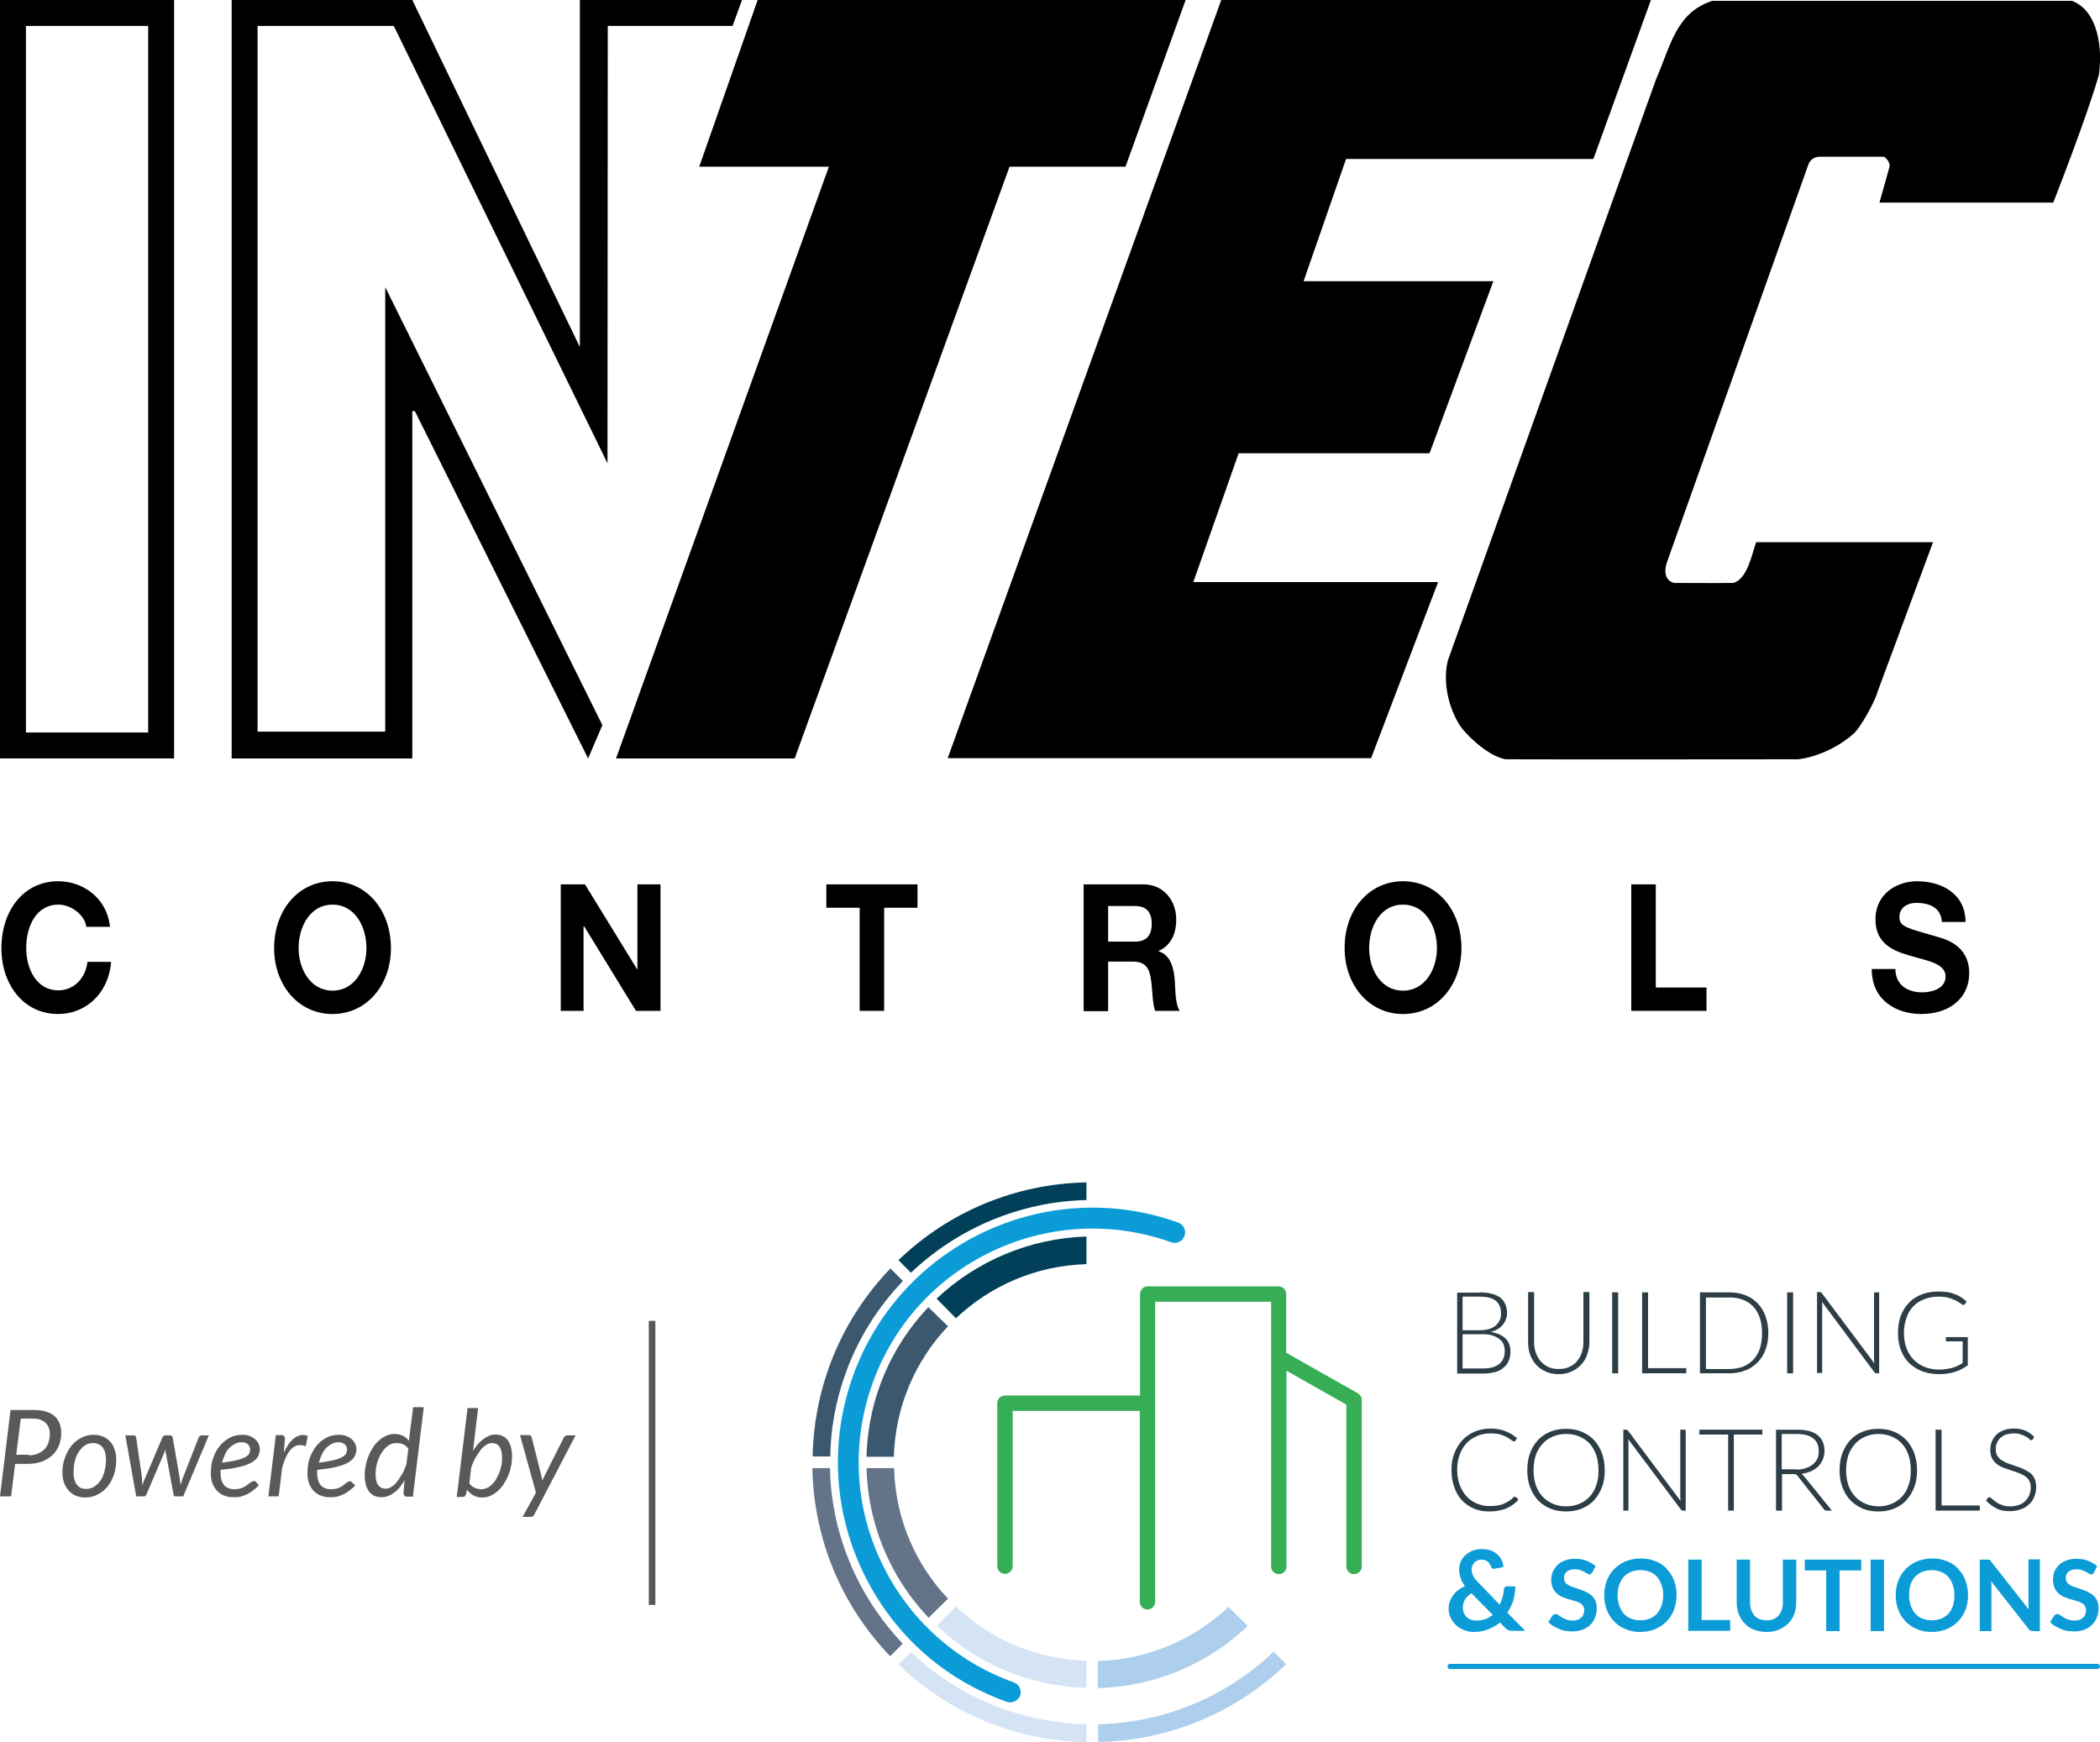 <?xml version="1.0" encoding="utf-8"?>
<!-- Generator: Adobe Illustrator 26.4.1, SVG Export Plug-In . SVG Version: 6.00 Build 0)  -->
<svg version="1.1" id="Layer_1" xmlns="http://www.w3.org/2000/svg" xmlns:xlink="http://www.w3.org/1999/xlink" x="0px" y="0px"
	 viewBox="0 0 73.7 61.15" enable-background="new 0 0 73.7 61.15" xml:space="preserve">
<g>
	<path d="M3.03,32.53c-0.06-0.44-0.56-0.78-0.98-0.78c-0.77,0-1.13,0.75-1.13,1.52c0,0.74,0.36,1.49,1.13,1.49
		c0.53,0,0.95-0.41,1.02-1h0.83C3.81,34.88,3,35.59,2.04,35.59c-1.21,0-1.99-1.03-1.99-2.31c0-1.32,0.78-2.35,1.99-2.35
		c0.86,0,1.71,0.57,1.82,1.6H3.03z"/>
	<path d="M11.67,34.77c0.77,0,1.19-0.75,1.19-1.49c0-0.78-0.42-1.53-1.19-1.53c-0.77,0-1.19,0.75-1.19,1.53
		C10.48,34.02,10.9,34.77,11.67,34.77 M11.67,30.93c1.21,0,2.05,1.03,2.05,2.35c0,1.28-0.84,2.31-2.05,2.31s-2.05-1.03-2.05-2.31
		C9.62,31.96,10.46,30.93,11.67,30.93"/>
</g>
<polygon points="19.68,31.04 20.53,31.04 22.36,34.02 22.37,34.02 22.37,31.04 23.18,31.04 23.18,35.48 22.32,35.48 20.5,32.51 
	20.48,32.51 20.48,35.48 19.68,35.48 "/>
<polygon points="30.17,31.86 29,31.86 29,31.04 32.2,31.04 32.2,31.86 31.03,31.86 31.03,35.48 30.17,35.48 "/>
<g>
	<path d="M38.89,33.05h0.94c0.38,0,0.59-0.19,0.59-0.63c0-0.43-0.21-0.62-0.59-0.62h-0.94V33.05z M38.02,31.04h2.11
		c0.7,0,1.15,0.56,1.15,1.23c0,0.52-0.19,0.91-0.62,1.11v0.01c0.42,0.12,0.54,0.59,0.57,1.04c0.02,0.28,0.01,0.8,0.17,1.05h-0.86
		c-0.1-0.28-0.09-0.71-0.14-1.06c-0.06-0.47-0.22-0.67-0.65-0.67h-0.86v1.74h-0.86V31.04z"/>
	<path d="M49.24,34.77c0.77,0,1.19-0.75,1.19-1.49c0-0.78-0.42-1.53-1.19-1.53c-0.78,0-1.19,0.75-1.19,1.53
		C48.05,34.02,48.46,34.77,49.24,34.77 M49.24,30.93c1.21,0,2.05,1.03,2.05,2.35c0,1.28-0.84,2.31-2.05,2.31
		c-1.21,0-2.05-1.03-2.05-2.31C47.18,31.96,48.03,30.93,49.24,30.93"/>
</g>
<polygon points="57.25,31.04 58.11,31.04 58.11,34.66 59.89,34.66 59.89,35.48 57.25,35.48 "/>
<g>
	<path d="M66.52,34.01c0,0.59,0.47,0.82,0.93,0.82c0.3,0,0.83-0.1,0.83-0.56c0-0.48-0.72-0.56-1.29-0.74
		c-0.58-0.17-1.17-0.43-1.17-1.26c0-0.91,0.76-1.34,1.46-1.34c0.82,0,1.7,0.41,1.7,1.43h-0.83c-0.03-0.54-0.49-0.67-0.9-0.67
		c-0.27,0-0.59,0.13-0.59,0.51c0,0.34,0.32,0.38,1.29,0.67c0.29,0.08,1.16,0.29,1.16,1.29c0,0.82-0.63,1.43-1.69,1.43
		c-0.87,0-1.74-0.49-1.73-1.58H66.52z"/>
</g>
<polygon points="20.35,0 20.35,12.18 14.47,0 8.13,0 8.13,26.62 14.47,26.62 14.47,14.43 14.56,14.43 20.64,26.62 21.14,25.45 
	13.52,10.08 13.52,25.68 9.04,25.68 9.04,0.91 13.82,0.91 21.32,16.26 21.33,0.91 25.71,0.91 26.04,0 "/>
<polygon points="26.59,0 24.54,5.85 29.09,5.85 21.62,26.62 27.89,26.62 35.43,5.85 39.5,5.85 41.61,0 "/>
<polygon points="42.86,0 33.26,26.61 48.12,26.61 50.47,20.43 41.88,20.43 43.47,15.91 50.17,15.91 52.41,9.87 45.75,9.87 
	47.24,5.58 55.92,5.58 57.94,0 "/>
<g>
	<path d="M65.03,25.77c0.26-0.2,0.8-1.21,0.86-1.48l1.95-5.26h-6.21c-0.15,0.44-0.3,1.27-0.79,1.43c-0.87,0.01-2.08,0-2.08,0
		s-0.47-0.07-0.26-0.72c0.03-0.07,4.97-13.98,4.97-13.98s0.09-0.27,0.42-0.26c0.14,0,2.12,0,2.2,0c0.08,0,0.26,0.2,0.22,0.36
		s-0.35,1.25-0.35,1.25l6.1,0c0,0,1.18-3,1.6-4.48c0.13-0.88,0-2.23-0.94-2.6H60.09c-1.28,0.42-1.46,1.59-1.97,2.75l-7.31,20.41
		c-0.24,1.01,0.22,2.07,0.56,2.45c0.44,0.5,1.02,0.93,1.47,1.01c3.42,0.01,6.84,0,10.28,0C64.27,26.49,65.03,25.77,65.03,25.77"/>
</g>
<path d="M0.91,0.91H5.2v24.8H0.91V0.91z M0,26.62h6.11V0H0V26.62z"/>
<g>
	<path fill="#59595B" d="M1.01,51.08c0.12,0,0.23-0.02,0.32-0.06c0.09-0.04,0.17-0.09,0.23-0.15c0.06-0.07,0.11-0.14,0.14-0.24
		c0.03-0.09,0.05-0.19,0.05-0.3c0-0.08-0.01-0.16-0.04-0.22c-0.02-0.07-0.06-0.12-0.11-0.17c-0.05-0.05-0.11-0.08-0.18-0.11
		c-0.07-0.03-0.16-0.04-0.26-0.04H0.73l-0.16,1.27H1.01z M1.21,49.49c0.16,0,0.3,0.02,0.42,0.06c0.12,0.04,0.22,0.09,0.29,0.16
		c0.08,0.07,0.13,0.15,0.17,0.25c0.04,0.1,0.06,0.21,0.06,0.33c0,0.16-0.03,0.31-0.08,0.44c-0.05,0.13-0.13,0.25-0.23,0.34
		c-0.1,0.1-0.22,0.17-0.37,0.23c-0.15,0.05-0.31,0.08-0.5,0.08H0.53l-0.14,1.14H0l0.37-3.03H1.21z"/>
	<path fill="#59595B" d="M3.03,52.26c0.1,0,0.2-0.03,0.28-0.08c0.08-0.06,0.16-0.13,0.22-0.22c0.06-0.09,0.11-0.2,0.14-0.33
		c0.03-0.12,0.05-0.25,0.05-0.38c0-0.2-0.04-0.35-0.12-0.45c-0.08-0.1-0.19-0.15-0.34-0.15c-0.11,0-0.2,0.03-0.28,0.08
		c-0.08,0.06-0.15,0.13-0.21,0.22c-0.06,0.09-0.11,0.2-0.14,0.32c-0.03,0.12-0.05,0.25-0.05,0.39c0,0.2,0.04,0.35,0.12,0.45
		C2.77,52.21,2.88,52.26,3.03,52.26 M2.99,52.56c-0.12,0-0.22-0.02-0.32-0.06c-0.1-0.04-0.18-0.1-0.25-0.17
		c-0.07-0.08-0.13-0.17-0.17-0.28c-0.04-0.11-0.06-0.24-0.06-0.38c0-0.18,0.03-0.35,0.09-0.51c0.06-0.16,0.13-0.3,0.23-0.42
		c0.1-0.12,0.21-0.21,0.35-0.28c0.13-0.07,0.28-0.1,0.43-0.1c0.12,0,0.23,0.02,0.32,0.06c0.1,0.04,0.18,0.1,0.25,0.17
		c0.07,0.08,0.13,0.17,0.16,0.28c0.04,0.11,0.06,0.24,0.06,0.38c0,0.18-0.03,0.35-0.08,0.51c-0.06,0.16-0.13,0.3-0.23,0.42
		c-0.1,0.12-0.21,0.21-0.35,0.28S3.14,52.56,2.99,52.56"/>
	<path fill="#59595B" d="M7.33,50.38l-0.9,2.14H6.15c-0.03,0-0.06-0.02-0.06-0.07L5.82,51c0-0.02-0.01-0.05-0.01-0.07
		s-0.01-0.04-0.01-0.07C5.79,50.91,5.78,50.96,5.76,51l-0.62,1.45c-0.02,0.05-0.05,0.07-0.09,0.07H4.78L4.4,50.38h0.28
		c0.03,0,0.05,0.01,0.07,0.02c0.02,0.01,0.03,0.03,0.03,0.06l0.2,1.38c0,0.05,0.01,0.1,0.01,0.14c0,0.05,0,0.09,0.01,0.14
		c0.02-0.05,0.03-0.09,0.05-0.14c0.02-0.05,0.04-0.09,0.06-0.14l0.59-1.39c0.01-0.02,0.02-0.04,0.04-0.05s0.04-0.02,0.07-0.02h0.16
		c0.03,0,0.05,0.01,0.06,0.02c0.01,0.01,0.02,0.03,0.03,0.05l0.24,1.39c0.01,0.05,0.01,0.1,0.02,0.14c0.01,0.05,0.01,0.09,0.02,0.14
		c0.01-0.05,0.03-0.09,0.04-0.14c0.01-0.05,0.03-0.09,0.05-0.14l0.54-1.38c0.01-0.02,0.02-0.04,0.04-0.06
		c0.02-0.01,0.04-0.02,0.07-0.02H7.33z"/>
	<path fill="#59595B" d="M8.48,50.62c-0.09,0-0.17,0.02-0.24,0.06c-0.08,0.04-0.14,0.09-0.2,0.15c-0.06,0.06-0.11,0.14-0.15,0.23
		c-0.04,0.09-0.07,0.18-0.1,0.28c0.22-0.03,0.39-0.06,0.52-0.09c0.13-0.03,0.23-0.07,0.3-0.11c0.07-0.04,0.12-0.08,0.14-0.13
		c0.02-0.05,0.03-0.1,0.03-0.15c0-0.03-0.01-0.05-0.02-0.08c-0.01-0.03-0.03-0.05-0.05-0.08c-0.02-0.02-0.06-0.04-0.1-0.06
		C8.59,50.63,8.54,50.62,8.48,50.62 M9.08,52.13c-0.07,0.08-0.14,0.14-0.21,0.19c-0.07,0.05-0.14,0.1-0.21,0.13
		c-0.07,0.03-0.15,0.06-0.22,0.08c-0.08,0.02-0.16,0.02-0.25,0.02c-0.12,0-0.23-0.02-0.33-0.06c-0.1-0.04-0.18-0.1-0.25-0.17
		c-0.07-0.08-0.12-0.17-0.16-0.27c-0.04-0.11-0.05-0.23-0.05-0.36c0-0.11,0.01-0.22,0.03-0.33c0.02-0.11,0.06-0.21,0.1-0.31
		c0.04-0.1,0.1-0.19,0.16-0.27c0.06-0.08,0.14-0.16,0.22-0.22c0.08-0.06,0.17-0.11,0.27-0.15c0.1-0.03,0.21-0.05,0.32-0.05
		c0.11,0,0.2,0.01,0.28,0.05c0.08,0.03,0.14,0.07,0.19,0.12c0.05,0.05,0.09,0.1,0.11,0.16c0.02,0.06,0.04,0.11,0.04,0.16
		c0,0.09-0.02,0.18-0.06,0.26c-0.04,0.08-0.11,0.15-0.21,0.21c-0.1,0.06-0.24,0.12-0.42,0.16c-0.18,0.05-0.41,0.08-0.69,0.11
		c0,0.02,0,0.03,0,0.05c0,0.01,0,0.03,0,0.05c0,0.19,0.04,0.33,0.12,0.43c0.08,0.1,0.21,0.15,0.37,0.15c0.07,0,0.13-0.01,0.18-0.02
		c0.05-0.01,0.1-0.03,0.14-0.05c0.04-0.02,0.08-0.04,0.11-0.07c0.03-0.02,0.06-0.05,0.09-0.07C8.8,52.03,8.82,52.01,8.85,52
		c0.02-0.01,0.05-0.02,0.07-0.02c0.03,0,0.05,0.01,0.07,0.04L9.08,52.13z"/>
	<path fill="#59595B" d="M9.96,50.98c0.06-0.12,0.12-0.22,0.18-0.31c0.07-0.09,0.14-0.16,0.21-0.21c0.07-0.05,0.15-0.08,0.22-0.09
		c0.08-0.01,0.15,0,0.23,0.03l-0.07,0.36c-0.18-0.07-0.35-0.05-0.49,0.08c-0.14,0.13-0.25,0.36-0.34,0.69l-0.12,0.99H9.42l0.26-2.15
		h0.19c0.09,0,0.13,0.04,0.13,0.13L9.96,50.98z"/>
	<path fill="#59595B" d="M11.88,50.62c-0.09,0-0.17,0.02-0.24,0.06c-0.08,0.04-0.14,0.09-0.2,0.15c-0.06,0.06-0.11,0.14-0.15,0.23
		c-0.04,0.09-0.07,0.18-0.1,0.28c0.22-0.03,0.39-0.06,0.52-0.09c0.13-0.03,0.23-0.07,0.3-0.11c0.07-0.04,0.12-0.08,0.14-0.13
		c0.02-0.05,0.03-0.1,0.03-0.15c0-0.03-0.01-0.05-0.02-0.08c-0.01-0.03-0.03-0.05-0.05-0.08c-0.03-0.02-0.06-0.04-0.1-0.06
		C11.98,50.63,11.93,50.62,11.88,50.62 M12.47,52.13c-0.07,0.08-0.14,0.14-0.21,0.19c-0.07,0.05-0.14,0.1-0.21,0.13
		c-0.07,0.03-0.15,0.06-0.22,0.08c-0.08,0.02-0.16,0.02-0.25,0.02c-0.12,0-0.23-0.02-0.33-0.06c-0.1-0.04-0.18-0.1-0.25-0.17
		c-0.07-0.08-0.12-0.17-0.16-0.27c-0.04-0.11-0.05-0.23-0.05-0.36c0-0.11,0.01-0.22,0.03-0.33c0.02-0.11,0.06-0.21,0.1-0.31
		c0.05-0.1,0.1-0.19,0.16-0.27c0.06-0.08,0.14-0.16,0.22-0.22c0.08-0.06,0.17-0.11,0.27-0.15c0.1-0.03,0.21-0.05,0.32-0.05
		c0.11,0,0.2,0.01,0.28,0.05c0.08,0.03,0.14,0.07,0.19,0.12c0.05,0.05,0.09,0.1,0.11,0.16c0.02,0.06,0.04,0.11,0.04,0.16
		c0,0.09-0.02,0.18-0.06,0.26c-0.04,0.08-0.11,0.15-0.21,0.21c-0.1,0.06-0.24,0.12-0.42,0.16c-0.18,0.05-0.41,0.08-0.69,0.11
		c0,0.02,0,0.03,0,0.05c0,0.01,0,0.03,0,0.05c0,0.19,0.04,0.33,0.12,0.43c0.08,0.1,0.21,0.15,0.37,0.15c0.07,0,0.13-0.01,0.18-0.02
		c0.05-0.01,0.1-0.03,0.14-0.05c0.04-0.02,0.08-0.04,0.11-0.07c0.03-0.02,0.06-0.05,0.09-0.07c0.03-0.02,0.05-0.04,0.07-0.05
		c0.02-0.01,0.05-0.02,0.07-0.02c0.03,0,0.05,0.01,0.07,0.04L12.47,52.13z"/>
	<path fill="#59595B" d="M14.33,50.85c-0.05-0.08-0.12-0.13-0.19-0.16c-0.07-0.03-0.15-0.04-0.23-0.04c-0.11,0-0.21,0.03-0.3,0.1
		c-0.09,0.07-0.16,0.15-0.23,0.26c-0.06,0.1-0.11,0.22-0.15,0.35c-0.03,0.13-0.05,0.26-0.05,0.38c0,0.17,0.03,0.3,0.09,0.38
		c0.06,0.09,0.15,0.13,0.26,0.13c0.07,0,0.14-0.02,0.2-0.06c0.07-0.04,0.14-0.1,0.2-0.18c0.06-0.08,0.12-0.17,0.18-0.27
		s0.11-0.22,0.15-0.34L14.33,50.85z M14.87,49.41l-0.38,3.12h-0.2c-0.05,0-0.08-0.01-0.1-0.04c-0.02-0.03-0.03-0.06-0.03-0.09
		l0.04-0.45c-0.05,0.09-0.11,0.18-0.17,0.25c-0.06,0.08-0.13,0.14-0.2,0.19c-0.07,0.05-0.14,0.1-0.22,0.12
		c-0.08,0.03-0.15,0.04-0.23,0.04c-0.18,0-0.33-0.07-0.43-0.2c-0.1-0.13-0.15-0.33-0.15-0.58c0-0.12,0.01-0.23,0.04-0.35
		c0.02-0.12,0.06-0.23,0.1-0.33c0.04-0.11,0.1-0.2,0.16-0.3s0.13-0.17,0.21-0.24c0.08-0.07,0.16-0.12,0.25-0.16
		c0.09-0.04,0.18-0.06,0.28-0.06c0.11,0,0.2,0.02,0.29,0.06c0.09,0.04,0.16,0.1,0.22,0.18l0.15-1.18H14.87z"/>
	<path fill="#59595B" d="M16.47,52.06c0.05,0.08,0.12,0.13,0.19,0.16c0.07,0.03,0.15,0.05,0.23,0.05c0.07,0,0.14-0.02,0.21-0.05
		c0.07-0.03,0.12-0.07,0.18-0.13c0.05-0.05,0.1-0.11,0.14-0.19c0.04-0.07,0.08-0.15,0.11-0.23c0.03-0.08,0.05-0.16,0.07-0.25
		c0.02-0.09,0.02-0.17,0.02-0.26c0-0.17-0.03-0.29-0.09-0.38c-0.06-0.09-0.15-0.13-0.26-0.13c-0.07,0-0.14,0.02-0.2,0.06
		c-0.07,0.04-0.14,0.1-0.2,0.18c-0.06,0.08-0.12,0.17-0.18,0.27c-0.06,0.1-0.1,0.22-0.15,0.34L16.47,52.06z M16.6,50.93
		c0.05-0.09,0.11-0.17,0.17-0.24c0.06-0.07,0.13-0.13,0.19-0.18c0.07-0.05,0.14-0.09,0.21-0.12c0.07-0.03,0.15-0.04,0.22-0.04
		c0.18,0,0.33,0.07,0.43,0.2c0.1,0.13,0.15,0.33,0.15,0.58c0,0.12-0.01,0.23-0.04,0.35c-0.02,0.12-0.06,0.23-0.1,0.33
		c-0.05,0.1-0.1,0.2-0.16,0.29c-0.06,0.09-0.13,0.17-0.21,0.24c-0.08,0.07-0.16,0.12-0.25,0.16s-0.19,0.06-0.28,0.06
		c-0.11,0-0.22-0.02-0.31-0.07c-0.09-0.05-0.17-0.12-0.23-0.2l-0.03,0.14c-0.01,0.04-0.03,0.06-0.04,0.08
		c-0.02,0.02-0.05,0.03-0.09,0.03h-0.2l0.38-3.12h0.37L16.6,50.93z"/>
	<path fill="#59595B" d="M20.2,50.38l-1.45,2.78c-0.02,0.03-0.03,0.05-0.05,0.06c-0.02,0.01-0.05,0.02-0.08,0.02h-0.28l0.47-0.85
		l-0.56-2.02h0.31c0.03,0,0.05,0.01,0.07,0.02c0.01,0.02,0.02,0.03,0.03,0.06l0.34,1.35c0.01,0.03,0.01,0.06,0.02,0.09
		c0.01,0.03,0.01,0.06,0.01,0.09c0.01-0.03,0.02-0.06,0.04-0.09c0.01-0.03,0.03-0.06,0.04-0.09l0.68-1.35
		c0.01-0.02,0.03-0.04,0.05-0.05c0.02-0.01,0.04-0.02,0.06-0.02H20.2z"/>
	<path fill="#2C3D45" d="M52.05,48.03c0.25,0,0.44-0.05,0.57-0.16c0.13-0.11,0.19-0.26,0.19-0.46c0-0.09-0.02-0.17-0.05-0.24
		c-0.03-0.07-0.08-0.13-0.15-0.18c-0.07-0.05-0.14-0.09-0.24-0.12c-0.09-0.03-0.2-0.04-0.32-0.04h-0.72v1.2H52.05z M51.33,45.52
		v1.17h0.61c0.13,0,0.24-0.02,0.34-0.05c0.09-0.03,0.17-0.08,0.23-0.13c0.06-0.06,0.1-0.12,0.13-0.19c0.03-0.07,0.04-0.14,0.04-0.22
		c0-0.19-0.06-0.34-0.18-0.44c-0.12-0.1-0.31-0.15-0.56-0.15H51.33z M51.94,45.36c0.16,0,0.3,0.02,0.42,0.05
		c0.12,0.03,0.22,0.08,0.3,0.14c0.08,0.06,0.13,0.14,0.17,0.23c0.04,0.09,0.06,0.19,0.06,0.31c0,0.07-0.01,0.15-0.04,0.22
		c-0.03,0.07-0.06,0.13-0.11,0.19c-0.05,0.06-0.11,0.11-0.18,0.15c-0.07,0.04-0.15,0.08-0.25,0.1c0.22,0.03,0.4,0.11,0.52,0.22
		c0.12,0.12,0.18,0.27,0.18,0.46c0,0.12-0.02,0.23-0.06,0.33c-0.04,0.1-0.1,0.18-0.19,0.25c-0.08,0.07-0.18,0.12-0.3,0.15
		s-0.25,0.05-0.4,0.05h-0.92v-2.84H51.94z"/>
	<path fill="#2C3D45" d="M54.7,48.05c0.14,0,0.26-0.02,0.37-0.07c0.11-0.05,0.2-0.11,0.27-0.2c0.08-0.09,0.13-0.18,0.17-0.3
		c0.04-0.12,0.06-0.24,0.06-0.37v-1.76h0.21v1.76c0,0.16-0.03,0.3-0.08,0.44c-0.05,0.14-0.12,0.25-0.21,0.35
		c-0.09,0.1-0.21,0.18-0.34,0.24c-0.13,0.06-0.28,0.09-0.45,0.09c-0.17,0-0.32-0.03-0.45-0.09c-0.13-0.06-0.25-0.14-0.34-0.24
		c-0.09-0.1-0.16-0.22-0.21-0.35c-0.05-0.14-0.07-0.28-0.07-0.44v-1.76h0.21v1.76c0,0.13,0.02,0.26,0.06,0.37
		c0.04,0.11,0.1,0.21,0.17,0.3c0.07,0.08,0.17,0.15,0.27,0.2C54.44,48.03,54.57,48.05,54.7,48.05"/>
</g>
<rect x="56.58" y="45.36" fill="#2C3D45" width="0.21" height="2.84"/>
<polygon fill="#2C3D45" points="59.18,48.02 59.18,48.2 57.63,48.2 57.63,45.36 57.84,45.36 57.84,48.02 "/>
<g>
	<path fill="#2C3D45" d="M61.84,46.78c0-0.2-0.03-0.38-0.08-0.53s-0.13-0.29-0.23-0.39c-0.1-0.11-0.22-0.19-0.36-0.24
		c-0.14-0.06-0.3-0.08-0.47-0.08h-0.83v2.51h0.83c0.17,0,0.32-0.03,0.47-0.08c0.14-0.06,0.26-0.14,0.36-0.24
		c0.1-0.11,0.18-0.24,0.23-0.39C61.82,47.15,61.84,46.98,61.84,46.78 M62.06,46.78c0,0.22-0.03,0.42-0.1,0.59
		c-0.06,0.18-0.16,0.33-0.28,0.45c-0.12,0.12-0.26,0.22-0.43,0.28c-0.17,0.07-0.35,0.1-0.55,0.1h-1.04v-2.84h1.04
		c0.2,0,0.38,0.03,0.55,0.1c0.17,0.06,0.31,0.16,0.43,0.28c0.12,0.12,0.21,0.27,0.28,0.45C62.02,46.36,62.06,46.56,62.06,46.78"/>
</g>
<rect x="62.72" y="45.36" fill="#2C3D45" width="0.21" height="2.84"/>
<g>
	<path fill="#2C3D45" d="M65.95,45.36v2.84h-0.1c-0.02,0-0.03,0-0.04-0.01c-0.01-0.01-0.02-0.02-0.03-0.03l-1.84-2.47
		c0,0.04,0.01,0.08,0.01,0.11v2.39h-0.18v-2.84h0.1c0.02,0,0.03,0,0.04,0.01c0.01,0,0.02,0.01,0.03,0.03l1.84,2.46
		c0-0.04-0.01-0.08-0.01-0.11v-2.38H65.95z"/>
	<path fill="#2C3D45" d="M69.06,46.91v1.01c-0.14,0.1-0.29,0.18-0.45,0.23c-0.16,0.05-0.34,0.08-0.54,0.08
		c-0.22,0-0.43-0.03-0.61-0.1c-0.18-0.07-0.33-0.17-0.46-0.29c-0.13-0.13-0.22-0.28-0.29-0.46c-0.07-0.18-0.1-0.38-0.1-0.6
		c0-0.22,0.03-0.42,0.1-0.6c0.07-0.18,0.16-0.33,0.29-0.46c0.12-0.13,0.27-0.22,0.45-0.29c0.18-0.07,0.37-0.1,0.59-0.1
		c0.11,0,0.21,0.01,0.3,0.02c0.09,0.01,0.18,0.04,0.26,0.07c0.08,0.03,0.15,0.06,0.22,0.11c0.07,0.04,0.13,0.09,0.2,0.15l-0.06,0.09
		c-0.02,0.03-0.05,0.04-0.09,0.02c-0.02-0.01-0.05-0.03-0.09-0.06c-0.04-0.03-0.09-0.06-0.15-0.09c-0.07-0.03-0.15-0.06-0.24-0.09
		c-0.1-0.03-0.22-0.04-0.36-0.04c-0.18,0-0.35,0.03-0.5,0.09c-0.15,0.06-0.28,0.14-0.38,0.25c-0.11,0.11-0.19,0.24-0.24,0.4
		c-0.06,0.16-0.09,0.34-0.09,0.53c0,0.2,0.03,0.38,0.09,0.54c0.06,0.16,0.14,0.29,0.25,0.4c0.11,0.11,0.24,0.2,0.39,0.26
		c0.15,0.06,0.33,0.09,0.52,0.09c0.08,0,0.16-0.01,0.23-0.02c0.07-0.01,0.14-0.02,0.21-0.04c0.07-0.02,0.13-0.04,0.19-0.07
		c0.06-0.03,0.12-0.06,0.18-0.1v-0.76h-0.54c-0.01,0-0.03,0-0.04-0.01c-0.01-0.01-0.01-0.02-0.01-0.03v-0.11H69.06z"/>
	<path fill="#2C3D45" d="M53.18,52.54c0.01,0,0.02,0,0.03,0.01l0.08,0.09c-0.06,0.06-0.12,0.12-0.19,0.17
		c-0.07,0.05-0.14,0.09-0.23,0.13c-0.08,0.04-0.17,0.06-0.27,0.08c-0.1,0.02-0.21,0.03-0.33,0.03c-0.2,0-0.38-0.03-0.54-0.1
		s-0.31-0.17-0.42-0.29c-0.12-0.13-0.21-0.28-0.27-0.46c-0.07-0.18-0.1-0.38-0.1-0.6c0-0.22,0.03-0.41,0.1-0.59
		c0.07-0.18,0.16-0.33,0.28-0.46c0.12-0.13,0.27-0.23,0.43-0.3c0.17-0.07,0.35-0.11,0.56-0.11c0.19,0,0.37,0.03,0.52,0.09
		c0.15,0.06,0.29,0.14,0.41,0.25l-0.06,0.09c-0.01,0.02-0.03,0.02-0.05,0.02c-0.02,0-0.04-0.01-0.08-0.04
		c-0.04-0.03-0.09-0.06-0.15-0.1c-0.07-0.04-0.14-0.07-0.24-0.1s-0.21-0.04-0.35-0.04c-0.17,0-0.33,0.03-0.47,0.09
		c-0.14,0.06-0.26,0.14-0.37,0.25c-0.1,0.11-0.18,0.24-0.24,0.4c-0.06,0.16-0.09,0.33-0.09,0.53c0,0.2,0.03,0.38,0.09,0.54
		c0.06,0.16,0.14,0.29,0.24,0.4c0.1,0.11,0.22,0.19,0.36,0.25c0.14,0.06,0.29,0.09,0.45,0.09c0.1,0,0.19-0.01,0.27-0.02
		c0.08-0.01,0.15-0.03,0.22-0.06c0.07-0.03,0.13-0.06,0.19-0.1c0.06-0.04,0.11-0.08,0.17-0.14c0.01-0.01,0.01-0.01,0.02-0.01
		C53.16,52.54,53.17,52.54,53.18,52.54"/>
	<path fill="#2C3D45" d="M56.1,51.6c0-0.2-0.03-0.38-0.08-0.53s-0.13-0.29-0.23-0.4c-0.1-0.11-0.22-0.19-0.36-0.25
		c-0.14-0.06-0.29-0.09-0.47-0.09c-0.17,0-0.32,0.03-0.46,0.09c-0.14,0.06-0.26,0.14-0.36,0.25c-0.1,0.11-0.18,0.24-0.24,0.4
		c-0.05,0.16-0.08,0.34-0.08,0.53c0,0.2,0.03,0.38,0.08,0.53c0.06,0.16,0.13,0.29,0.24,0.4c0.1,0.11,0.22,0.19,0.36,0.25
		c0.14,0.06,0.29,0.09,0.46,0.09c0.17,0,0.33-0.03,0.47-0.09c0.14-0.06,0.26-0.14,0.36-0.25c0.1-0.11,0.18-0.24,0.23-0.4
		C56.08,51.97,56.1,51.8,56.1,51.6 M56.32,51.6c0,0.22-0.03,0.42-0.1,0.6c-0.07,0.18-0.16,0.33-0.28,0.46
		c-0.12,0.13-0.26,0.22-0.43,0.29s-0.35,0.1-0.55,0.1c-0.2,0-0.38-0.03-0.55-0.1s-0.31-0.17-0.43-0.29
		c-0.12-0.13-0.21-0.28-0.28-0.46c-0.07-0.18-0.1-0.38-0.1-0.6c0-0.22,0.03-0.42,0.1-0.6c0.06-0.18,0.16-0.33,0.28-0.46
		c0.12-0.13,0.26-0.22,0.43-0.29c0.17-0.07,0.35-0.1,0.55-0.1c0.2,0,0.38,0.03,0.55,0.1s0.31,0.17,0.43,0.29
		c0.12,0.13,0.21,0.28,0.28,0.46C56.28,51.18,56.32,51.38,56.32,51.6"/>
	<path fill="#2C3D45" d="M59.16,50.18v2.84h-0.1c-0.02,0-0.03,0-0.04-0.01C59.01,53,59,52.99,58.99,52.98l-1.85-2.47
		c0,0.04,0.01,0.08,0.01,0.12v2.39h-0.18v-2.84h0.1c0.02,0,0.03,0,0.04,0.01c0.01,0.01,0.02,0.01,0.03,0.03l1.84,2.46
		c0-0.04-0.01-0.08-0.01-0.12v-2.38H59.16z"/>
</g>
<polygon fill="#2C3D45" points="61.85,50.35 60.85,50.35 60.85,53.02 60.65,53.02 60.65,50.35 59.64,50.35 59.64,50.18 61.85,50.18 
	"/>
<g>
	<path fill="#2C3D45" d="M63.03,51.58c0.13,0,0.24-0.01,0.34-0.05c0.1-0.03,0.18-0.07,0.25-0.13c0.07-0.06,0.12-0.12,0.16-0.2
		c0.04-0.08,0.05-0.17,0.05-0.27c0-0.2-0.07-0.35-0.2-0.45s-0.32-0.15-0.58-0.15h-0.52v1.24H63.03z M64.29,53.02h-0.18
		c-0.02,0-0.04,0-0.06-0.01s-0.03-0.02-0.04-0.04l-0.91-1.15c-0.01-0.01-0.02-0.03-0.03-0.04c-0.01-0.01-0.02-0.02-0.04-0.03
		s-0.03-0.01-0.05-0.01c-0.02,0-0.04,0-0.07,0h-0.37v1.28h-0.21v-2.84h0.73c0.33,0,0.57,0.06,0.73,0.19
		c0.16,0.13,0.24,0.31,0.24,0.56c0,0.11-0.02,0.21-0.06,0.3c-0.04,0.09-0.09,0.17-0.16,0.24c-0.07,0.07-0.16,0.12-0.25,0.17
		c-0.1,0.04-0.21,0.07-0.34,0.09c0.03,0.02,0.06,0.05,0.09,0.08L64.29,53.02z"/>
	<path fill="#2C3D45" d="M67.06,51.6c0-0.2-0.03-0.38-0.08-0.53s-0.13-0.29-0.23-0.4c-0.1-0.11-0.22-0.19-0.36-0.25
		c-0.14-0.06-0.3-0.09-0.46-0.09s-0.32,0.03-0.46,0.09c-0.14,0.06-0.26,0.14-0.36,0.25c-0.1,0.11-0.18,0.24-0.24,0.4
		c-0.05,0.16-0.08,0.34-0.08,0.53c0,0.2,0.03,0.38,0.08,0.53c0.06,0.16,0.13,0.29,0.24,0.4c0.1,0.11,0.22,0.19,0.36,0.25
		c0.14,0.06,0.29,0.09,0.46,0.09s0.32-0.03,0.46-0.09c0.14-0.06,0.26-0.14,0.36-0.25c0.1-0.11,0.18-0.24,0.23-0.4
		C67.04,51.97,67.06,51.8,67.06,51.6 M67.28,51.6c0,0.22-0.03,0.42-0.1,0.6c-0.07,0.18-0.16,0.33-0.28,0.46
		c-0.12,0.13-0.26,0.22-0.43,0.29c-0.17,0.07-0.35,0.1-0.55,0.1c-0.2,0-0.39-0.03-0.55-0.1s-0.31-0.17-0.43-0.29
		c-0.12-0.13-0.21-0.28-0.28-0.46c-0.07-0.18-0.1-0.38-0.1-0.6c0-0.22,0.03-0.42,0.1-0.6c0.07-0.18,0.16-0.33,0.28-0.46
		c0.12-0.13,0.26-0.22,0.43-0.29c0.17-0.07,0.35-0.1,0.55-0.1c0.2,0,0.38,0.03,0.55,0.1c0.17,0.07,0.31,0.17,0.43,0.29
		c0.12,0.13,0.21,0.28,0.28,0.46C67.24,51.18,67.28,51.38,67.28,51.6"/>
</g>
<polygon fill="#2C3D45" points="69.48,52.84 69.48,53.02 67.93,53.02 67.93,50.18 68.14,50.18 68.14,52.84 "/>
<g>
	<path fill="#2C3D45" d="M71.34,50.52c-0.01,0.02-0.03,0.03-0.05,0.03c-0.02,0-0.04-0.01-0.07-0.04c-0.03-0.03-0.06-0.05-0.11-0.08
		c-0.05-0.03-0.11-0.06-0.18-0.08c-0.07-0.03-0.16-0.04-0.26-0.04c-0.1,0-0.19,0.02-0.27,0.04c-0.08,0.03-0.14,0.07-0.2,0.12
		c-0.05,0.05-0.09,0.11-0.12,0.18c-0.03,0.07-0.04,0.14-0.04,0.21c0,0.1,0.02,0.18,0.06,0.24c0.04,0.06,0.09,0.12,0.16,0.16
		c0.07,0.04,0.14,0.08,0.23,0.11c0.08,0.03,0.17,0.06,0.26,0.09c0.09,0.03,0.18,0.06,0.26,0.1c0.08,0.04,0.16,0.08,0.23,0.13
		c0.07,0.05,0.12,0.12,0.16,0.2c0.04,0.08,0.06,0.18,0.06,0.29c0,0.12-0.02,0.23-0.06,0.34s-0.1,0.2-0.18,0.27
		c-0.08,0.08-0.17,0.14-0.29,0.18c-0.11,0.04-0.24,0.07-0.39,0.07c-0.19,0-0.35-0.03-0.48-0.1c-0.13-0.07-0.25-0.16-0.36-0.27
		l0.06-0.09c0.02-0.02,0.03-0.03,0.06-0.03c0.01,0,0.03,0.01,0.05,0.02c0.02,0.02,0.04,0.04,0.07,0.06c0.03,0.02,0.06,0.05,0.1,0.08
		c0.04,0.03,0.08,0.05,0.13,0.08c0.05,0.02,0.11,0.04,0.17,0.06c0.06,0.02,0.14,0.02,0.22,0.02c0.11,0,0.21-0.02,0.3-0.05
		c0.09-0.03,0.16-0.08,0.22-0.14c0.06-0.06,0.11-0.13,0.14-0.21c0.03-0.08,0.05-0.17,0.05-0.26c0-0.1-0.02-0.18-0.06-0.25
		s-0.09-0.12-0.16-0.16c-0.07-0.04-0.14-0.08-0.23-0.11c-0.08-0.03-0.17-0.06-0.26-0.09c-0.09-0.03-0.18-0.06-0.26-0.09
		c-0.09-0.03-0.16-0.08-0.23-0.13c-0.07-0.06-0.12-0.12-0.16-0.2c-0.04-0.08-0.06-0.18-0.06-0.3c0-0.1,0.02-0.19,0.05-0.28
		c0.04-0.09,0.09-0.17,0.16-0.24c0.07-0.07,0.15-0.12,0.26-0.16c0.1-0.04,0.22-0.06,0.35-0.06c0.15,0,0.28,0.02,0.4,0.07
		c0.12,0.05,0.22,0.12,0.32,0.22L71.34,50.52z"/>
	<path fill="#0B9CD8" d="M51.64,55.92c-0.1,0.07-0.18,0.14-0.23,0.23c-0.05,0.08-0.07,0.18-0.07,0.27c0,0.07,0.01,0.14,0.04,0.2
		c0.02,0.06,0.06,0.11,0.1,0.14c0.04,0.04,0.09,0.07,0.15,0.09c0.06,0.02,0.12,0.03,0.18,0.03c0.11,0,0.22-0.02,0.32-0.05
		c0.1-0.04,0.18-0.09,0.26-0.15L51.64,55.92z M53.53,57.24h-0.47c-0.05,0-0.09-0.01-0.12-0.02c-0.03-0.01-0.06-0.04-0.1-0.07
		l-0.2-0.2c-0.12,0.1-0.26,0.18-0.42,0.24c-0.15,0.06-0.32,0.09-0.5,0.09c-0.11,0-0.21-0.02-0.32-0.06
		c-0.11-0.04-0.2-0.09-0.28-0.16c-0.08-0.07-0.15-0.16-0.2-0.26s-0.08-0.21-0.08-0.34c0-0.09,0.01-0.17,0.04-0.25
		c0.03-0.08,0.07-0.15,0.12-0.22c0.05-0.07,0.11-0.13,0.18-0.18c0.07-0.06,0.15-0.1,0.23-0.14c-0.07-0.1-0.12-0.19-0.15-0.29
		c-0.03-0.09-0.05-0.19-0.05-0.28c0-0.1,0.02-0.19,0.05-0.28c0.04-0.09,0.09-0.16,0.16-0.23c0.07-0.06,0.15-0.12,0.25-0.16
		c0.1-0.04,0.21-0.06,0.34-0.06c0.12,0,0.22,0.02,0.31,0.05s0.17,0.08,0.23,0.14c0.07,0.06,0.12,0.13,0.15,0.2
		c0.04,0.08,0.06,0.15,0.06,0.24l-0.31,0.06c-0.06,0.01-0.1-0.01-0.12-0.07c-0.01-0.03-0.03-0.07-0.05-0.1
		c-0.02-0.03-0.04-0.06-0.07-0.08c-0.03-0.02-0.06-0.04-0.09-0.05c-0.04-0.01-0.08-0.02-0.12-0.02c-0.06,0-0.1,0.01-0.15,0.03
		c-0.04,0.02-0.08,0.04-0.11,0.08c-0.03,0.03-0.05,0.07-0.07,0.11c-0.02,0.04-0.02,0.09-0.02,0.13c0,0.04,0,0.08,0.01,0.11
		c0.01,0.04,0.02,0.07,0.04,0.11c0.02,0.04,0.04,0.07,0.07,0.11c0.03,0.04,0.06,0.08,0.11,0.12l0.75,0.78
		c0.04-0.08,0.08-0.17,0.1-0.26c0.03-0.09,0.04-0.18,0.05-0.28c0-0.03,0.02-0.05,0.03-0.07c0.02-0.02,0.04-0.03,0.07-0.03h0.3
		c0,0.17-0.03,0.34-0.07,0.49c-0.05,0.16-0.12,0.3-0.21,0.43L53.53,57.24z"/>
	<path fill="#0B9CD8" d="M55.88,55.19c-0.01,0.02-0.03,0.04-0.04,0.05s-0.03,0.02-0.06,0.02c-0.02,0-0.05-0.01-0.08-0.03
		c-0.03-0.02-0.06-0.04-0.1-0.06c-0.04-0.02-0.08-0.04-0.14-0.06c-0.05-0.02-0.12-0.03-0.19-0.03c-0.06,0-0.12,0.01-0.17,0.02
		c-0.05,0.02-0.09,0.04-0.12,0.07c-0.03,0.03-0.06,0.06-0.07,0.1c-0.02,0.04-0.02,0.08-0.02,0.13c0,0.06,0.02,0.11,0.05,0.15
		c0.03,0.04,0.08,0.07,0.13,0.1c0.05,0.03,0.12,0.05,0.18,0.07c0.07,0.02,0.14,0.05,0.21,0.07c0.07,0.03,0.14,0.05,0.21,0.09
		c0.07,0.03,0.13,0.07,0.19,0.12c0.05,0.05,0.1,0.11,0.13,0.18c0.03,0.07,0.05,0.16,0.05,0.27c0,0.11-0.02,0.22-0.06,0.32
		c-0.04,0.1-0.09,0.19-0.17,0.26c-0.07,0.07-0.17,0.13-0.27,0.17c-0.11,0.04-0.23,0.06-0.37,0.06c-0.08,0-0.16-0.01-0.24-0.02
		c-0.08-0.01-0.15-0.04-0.22-0.07c-0.07-0.03-0.14-0.06-0.2-0.1c-0.06-0.04-0.12-0.08-0.17-0.14l0.14-0.22
		c0.01-0.02,0.03-0.03,0.05-0.04c0.02-0.01,0.04-0.02,0.06-0.02c0.03,0,0.06,0.01,0.09,0.03c0.03,0.02,0.07,0.05,0.12,0.08
		c0.05,0.03,0.1,0.06,0.16,0.08c0.06,0.02,0.14,0.04,0.22,0.04c0.13,0,0.24-0.03,0.31-0.1c0.07-0.06,0.11-0.15,0.11-0.27
		c0-0.07-0.02-0.12-0.05-0.16c-0.03-0.04-0.08-0.08-0.13-0.1c-0.05-0.03-0.12-0.05-0.19-0.07c-0.07-0.02-0.14-0.04-0.21-0.06
		c-0.07-0.02-0.14-0.05-0.21-0.08c-0.07-0.03-0.13-0.07-0.19-0.13c-0.06-0.05-0.1-0.12-0.13-0.19s-0.05-0.17-0.05-0.29
		c0-0.09,0.02-0.18,0.06-0.27c0.04-0.09,0.09-0.16,0.16-0.23c0.07-0.07,0.15-0.12,0.26-0.16c0.1-0.04,0.22-0.06,0.35-0.06
		c0.15,0,0.28,0.02,0.41,0.07c0.12,0.05,0.23,0.11,0.32,0.19L55.88,55.19z"/>
	<path fill="#0B9CD8" d="M58.37,55.99c0-0.14-0.02-0.26-0.06-0.37c-0.04-0.11-0.09-0.2-0.16-0.28c-0.07-0.08-0.15-0.13-0.25-0.17
		c-0.1-0.04-0.21-0.06-0.33-0.06c-0.12,0-0.23,0.02-0.33,0.06c-0.1,0.04-0.18,0.1-0.25,0.17c-0.07,0.08-0.12,0.17-0.16,0.28
		c-0.04,0.11-0.06,0.23-0.06,0.37s0.02,0.26,0.06,0.37c0.04,0.11,0.09,0.2,0.16,0.28s0.15,0.13,0.25,0.17
		c0.1,0.04,0.21,0.06,0.33,0.06c0.12,0,0.23-0.02,0.33-0.06c0.1-0.04,0.18-0.1,0.25-0.17c0.07-0.08,0.12-0.17,0.16-0.28
		C58.35,56.25,58.37,56.13,58.37,55.99 M58.84,55.99c0,0.18-0.03,0.35-0.09,0.51c-0.06,0.16-0.15,0.29-0.26,0.41
		c-0.11,0.11-0.24,0.2-0.4,0.27c-0.16,0.06-0.33,0.1-0.52,0.1c-0.19,0-0.36-0.03-0.52-0.1c-0.16-0.06-0.29-0.15-0.4-0.27
		c-0.11-0.11-0.2-0.25-0.26-0.41c-0.06-0.16-0.09-0.33-0.09-0.51s0.03-0.35,0.09-0.51c0.06-0.16,0.15-0.29,0.26-0.41
		c0.11-0.11,0.24-0.2,0.4-0.27c0.16-0.06,0.33-0.1,0.52-0.1c0.13,0,0.25,0.01,0.36,0.04c0.11,0.03,0.22,0.07,0.31,0.12
		c0.09,0.05,0.18,0.12,0.25,0.2c0.07,0.08,0.14,0.16,0.19,0.26c0.05,0.09,0.09,0.2,0.12,0.31C58.83,55.75,58.84,55.87,58.84,55.99"
		/>
</g>
<polygon fill="#0B9CD8" points="60.72,56.86 60.72,57.24 59.25,57.24 59.25,54.74 59.72,54.74 59.72,56.86 "/>
<g>
	<path fill="#0B9CD8" d="M62,56.87c0.09,0,0.17-0.01,0.24-0.04c0.07-0.03,0.13-0.07,0.18-0.13c0.05-0.05,0.09-0.12,0.11-0.2
		c0.03-0.08,0.04-0.16,0.04-0.26v-1.5h0.47v1.5c0,0.15-0.02,0.29-0.07,0.41c-0.05,0.13-0.12,0.24-0.21,0.33
		c-0.09,0.09-0.2,0.16-0.33,0.22c-0.13,0.05-0.27,0.08-0.43,0.08c-0.16,0-0.31-0.03-0.44-0.08c-0.13-0.05-0.24-0.12-0.33-0.22
		c-0.09-0.09-0.16-0.2-0.21-0.33c-0.05-0.13-0.07-0.27-0.07-0.41v-1.5h0.47v1.5c0,0.1,0.01,0.18,0.04,0.26
		c0.03,0.08,0.06,0.14,0.11,0.2c0.05,0.06,0.11,0.1,0.18,0.13C61.83,56.85,61.91,56.87,62,56.87"/>
</g>
<polygon fill="#0B9CD8" points="65.32,55.12 64.56,55.12 64.56,57.25 64.09,57.25 64.09,55.12 63.34,55.12 63.34,54.74 65.32,54.74 
	"/>
<rect x="65.65" y="54.74" fill="#0B9CD8" width="0.47" height="2.51"/>
<g>
	<path fill="#0B9CD8" d="M68.59,55.99c0-0.14-0.02-0.26-0.06-0.37c-0.04-0.11-0.09-0.2-0.16-0.28c-0.07-0.08-0.15-0.13-0.25-0.17
		c-0.1-0.04-0.21-0.06-0.33-0.06s-0.23,0.02-0.33,0.06c-0.1,0.04-0.18,0.1-0.25,0.17c-0.07,0.08-0.12,0.17-0.16,0.28
		C67.02,55.73,67,55.85,67,55.99s0.02,0.26,0.06,0.37c0.04,0.11,0.09,0.2,0.16,0.28c0.07,0.08,0.15,0.13,0.25,0.17
		c0.1,0.04,0.21,0.06,0.33,0.06s0.23-0.02,0.33-0.06c0.1-0.04,0.18-0.1,0.25-0.17c0.07-0.08,0.12-0.17,0.16-0.28
		C68.57,56.25,68.59,56.13,68.59,55.99 M69.07,55.99c0,0.18-0.03,0.35-0.09,0.51c-0.06,0.16-0.15,0.29-0.26,0.41
		c-0.11,0.11-0.24,0.2-0.4,0.27c-0.16,0.06-0.33,0.1-0.52,0.1c-0.19,0-0.36-0.03-0.52-0.1c-0.16-0.06-0.29-0.15-0.4-0.27
		c-0.11-0.11-0.2-0.25-0.26-0.41c-0.06-0.16-0.09-0.33-0.09-0.51s0.03-0.35,0.09-0.51c0.06-0.16,0.15-0.29,0.26-0.41
		c0.11-0.11,0.24-0.2,0.4-0.27c0.16-0.06,0.33-0.1,0.52-0.1c0.13,0,0.25,0.01,0.36,0.04c0.11,0.03,0.21,0.07,0.31,0.12
		c0.09,0.05,0.18,0.12,0.25,0.2c0.07,0.08,0.14,0.16,0.19,0.26c0.05,0.09,0.09,0.2,0.12,0.31C69.05,55.75,69.07,55.87,69.07,55.99"
		/>
	<path fill="#0B9CD8" d="M71.59,54.74v2.51h-0.24c-0.04,0-0.07-0.01-0.09-0.02c-0.03-0.01-0.05-0.03-0.07-0.06l-1.31-1.67
		c0.01,0.08,0.01,0.15,0.01,0.21v1.54h-0.41v-2.51h0.25c0.02,0,0.04,0,0.05,0c0.01,0,0.03,0.01,0.04,0.01
		c0.01,0.01,0.02,0.01,0.03,0.02c0.01,0.01,0.02,0.02,0.03,0.04l1.32,1.68c0-0.04-0.01-0.08-0.01-0.12c0-0.04,0-0.08,0-0.11v-1.53
		H71.59z"/>
	<path fill="#0B9CD8" d="M73.49,55.19c-0.01,0.02-0.03,0.04-0.04,0.05c-0.02,0.01-0.03,0.02-0.06,0.02s-0.05-0.01-0.08-0.03
		c-0.03-0.02-0.06-0.04-0.1-0.06s-0.08-0.04-0.14-0.06c-0.05-0.02-0.11-0.03-0.19-0.03c-0.07,0-0.12,0.01-0.17,0.02
		c-0.05,0.02-0.09,0.04-0.12,0.07c-0.03,0.03-0.06,0.06-0.07,0.1c-0.02,0.04-0.02,0.08-0.02,0.13c0,0.06,0.02,0.11,0.05,0.15
		c0.03,0.04,0.08,0.07,0.13,0.1c0.05,0.03,0.12,0.05,0.18,0.07c0.07,0.02,0.14,0.05,0.21,0.07c0.07,0.03,0.14,0.05,0.21,0.09
		c0.07,0.03,0.13,0.07,0.19,0.12c0.05,0.05,0.1,0.11,0.13,0.18c0.03,0.07,0.05,0.16,0.05,0.27c0,0.11-0.02,0.22-0.06,0.32
		c-0.04,0.1-0.1,0.19-0.17,0.26c-0.07,0.07-0.17,0.13-0.27,0.17c-0.11,0.04-0.23,0.06-0.37,0.06c-0.08,0-0.16-0.01-0.24-0.02
		c-0.08-0.01-0.15-0.04-0.22-0.07s-0.14-0.06-0.2-0.1c-0.06-0.04-0.12-0.08-0.17-0.14l0.14-0.22c0.01-0.02,0.03-0.03,0.05-0.04
		c0.02-0.01,0.04-0.02,0.06-0.02c0.03,0,0.06,0.01,0.09,0.03c0.03,0.02,0.07,0.05,0.12,0.08c0.05,0.03,0.1,0.06,0.16,0.08
		c0.06,0.02,0.14,0.04,0.22,0.04c0.13,0,0.24-0.03,0.31-0.1c0.07-0.06,0.11-0.15,0.11-0.27c0-0.07-0.02-0.12-0.05-0.16
		c-0.03-0.04-0.08-0.08-0.13-0.1c-0.05-0.03-0.12-0.05-0.19-0.07c-0.07-0.02-0.14-0.04-0.21-0.06c-0.07-0.02-0.14-0.05-0.21-0.08
		c-0.07-0.03-0.13-0.07-0.19-0.13s-0.1-0.12-0.13-0.19c-0.03-0.08-0.05-0.17-0.05-0.29c0-0.09,0.02-0.18,0.05-0.27
		c0.04-0.09,0.09-0.16,0.16-0.23c0.07-0.07,0.15-0.12,0.26-0.16c0.1-0.04,0.22-0.06,0.35-0.06c0.15,0,0.29,0.02,0.41,0.07
		c0.12,0.05,0.23,0.11,0.32,0.19L73.49,55.19z"/>
	<path fill="#0B9CD8" d="M73.61,58.58H50.89c-0.05,0-0.09-0.04-0.09-0.09c0-0.05,0.04-0.09,0.09-0.09h22.72
		c0.05,0,0.09,0.04,0.09,0.09C73.7,58.53,73.66,58.58,73.61,58.58"/>
	<path fill="#ADCFED" d="M43.79,57.07c-0.6,0.57-1.29,1.05-2.07,1.42c-1.01,0.48-2.1,0.73-3.19,0.76v-0.95
		c1.77-0.05,3.38-0.76,4.58-1.9L43.79,57.07z"/>
	<path fill="#ADCFED" d="M42.27,59.64c-1.19,0.56-2.46,0.85-3.73,0.88v0.62c2.48-0.05,4.81-1.01,6.6-2.73l-0.44-0.44
		C43.99,58.65,43.18,59.21,42.27,59.64"/>
	<path fill="#0B9CD8" d="M35.45,59.75c-0.04,0-0.08-0.01-0.12-0.02c-2.25-0.8-4.04-2.43-5.06-4.59c-1.02-2.16-1.14-4.58-0.34-6.83
		c1.66-4.64,6.78-7.06,11.42-5.4c0.19,0.07,0.29,0.28,0.22,0.47c-0.07,0.19-0.28,0.29-0.47,0.22c-4.26-1.52-8.96,0.7-10.48,4.96
		c-0.74,2.06-0.63,4.29,0.31,6.27c0.94,1.98,2.59,3.48,4.65,4.22c0.19,0.07,0.29,0.28,0.22,0.47C35.74,59.66,35.6,59.75,35.45,59.75
		"/>
	<path fill="#D5E4F5" d="M38.13,58.29v0.95c-0.83-0.02-1.66-0.17-2.47-0.46c-1.06-0.38-1.99-0.97-2.78-1.72l0.67-0.67
		C34.76,57.53,36.36,58.24,38.13,58.29"/>
	<path fill="#D5E4F5" d="M35.23,59.99c-1.24-0.44-2.34-1.13-3.26-2.01l-0.44,0.44c1.79,1.72,4.12,2.68,6.6,2.73v-0.63
		C37.16,60.5,36.18,60.32,35.23,59.99"/>
	<path fill="#637388" d="M33.27,56.11l-0.68,0.67c-0.57-0.6-1.06-1.3-1.42-2.07c-0.48-1.01-0.73-2.09-0.76-3.18h0.97
		C31.42,53.3,32.13,54.91,33.27,56.11"/>
	<path fill="#637388" d="M30.01,55.26c-0.56-1.19-0.86-2.45-0.88-3.73h-0.62c0.05,2.48,1.01,4.81,2.73,6.6l0.44-0.44
		C31.01,56.98,30.44,56.17,30.01,55.26"/>
	<path fill="#3C586F" d="M33.27,46.55c-1.14,1.2-1.85,2.81-1.9,4.58h-0.96c0.02-0.83,0.17-1.67,0.46-2.47
		c0.38-1.07,0.98-2.01,1.71-2.78L33.27,46.55z"/>
	<path fill="#3C586F" d="M29.67,48.22c0.45-1.26,1.15-2.35,2.02-3.26l-0.44-0.44c-1.72,1.79-2.68,4.12-2.73,6.6h0.62
		C29.15,50.15,29.33,49.17,29.67,48.22"/>
	<path fill="#024059" d="M38.13,43.4v0.97c-1.77,0.05-3.38,0.76-4.58,1.9l-0.68-0.69C34.29,44.24,36.17,43.46,38.13,43.4"/>
	<path fill="#024059" d="M38.13,42.12V41.5c-2.48,0.05-4.81,1.01-6.6,2.73l0.44,0.44C33.62,43.1,35.83,42.17,38.13,42.12"/>
	<path fill="#36AE56" d="M44.61,45.69v1.95v4.59v2.75c0,0.15,0.12,0.27,0.27,0.27s0.27-0.12,0.27-0.27v-2.75v-4.12l2.1,1.19v5.68
		c0,0.15,0.12,0.27,0.27,0.27c0.15,0,0.27-0.12,0.27-0.27v-5.84c0-0.1-0.05-0.19-0.14-0.24l-2.51-1.42v-2.06
		c0-0.15-0.12-0.27-0.27-0.27h-4.59c-0.15,0-0.27,0.12-0.27,0.27v3.56h-4.74c-0.15,0-0.27,0.12-0.27,0.27v5.72
		c0,0.15,0.12,0.27,0.27,0.27c0.15,0,0.27-0.12,0.27-0.27v-5.45h4.46v6.7c0,0.15,0.12,0.27,0.27,0.27s0.27-0.12,0.27-0.27V45.69
		L44.61,45.69z"/>
</g>
<rect x="22.77" y="46.36" fill="#59595B" width="0.23" height="9.97"/>
</svg>
